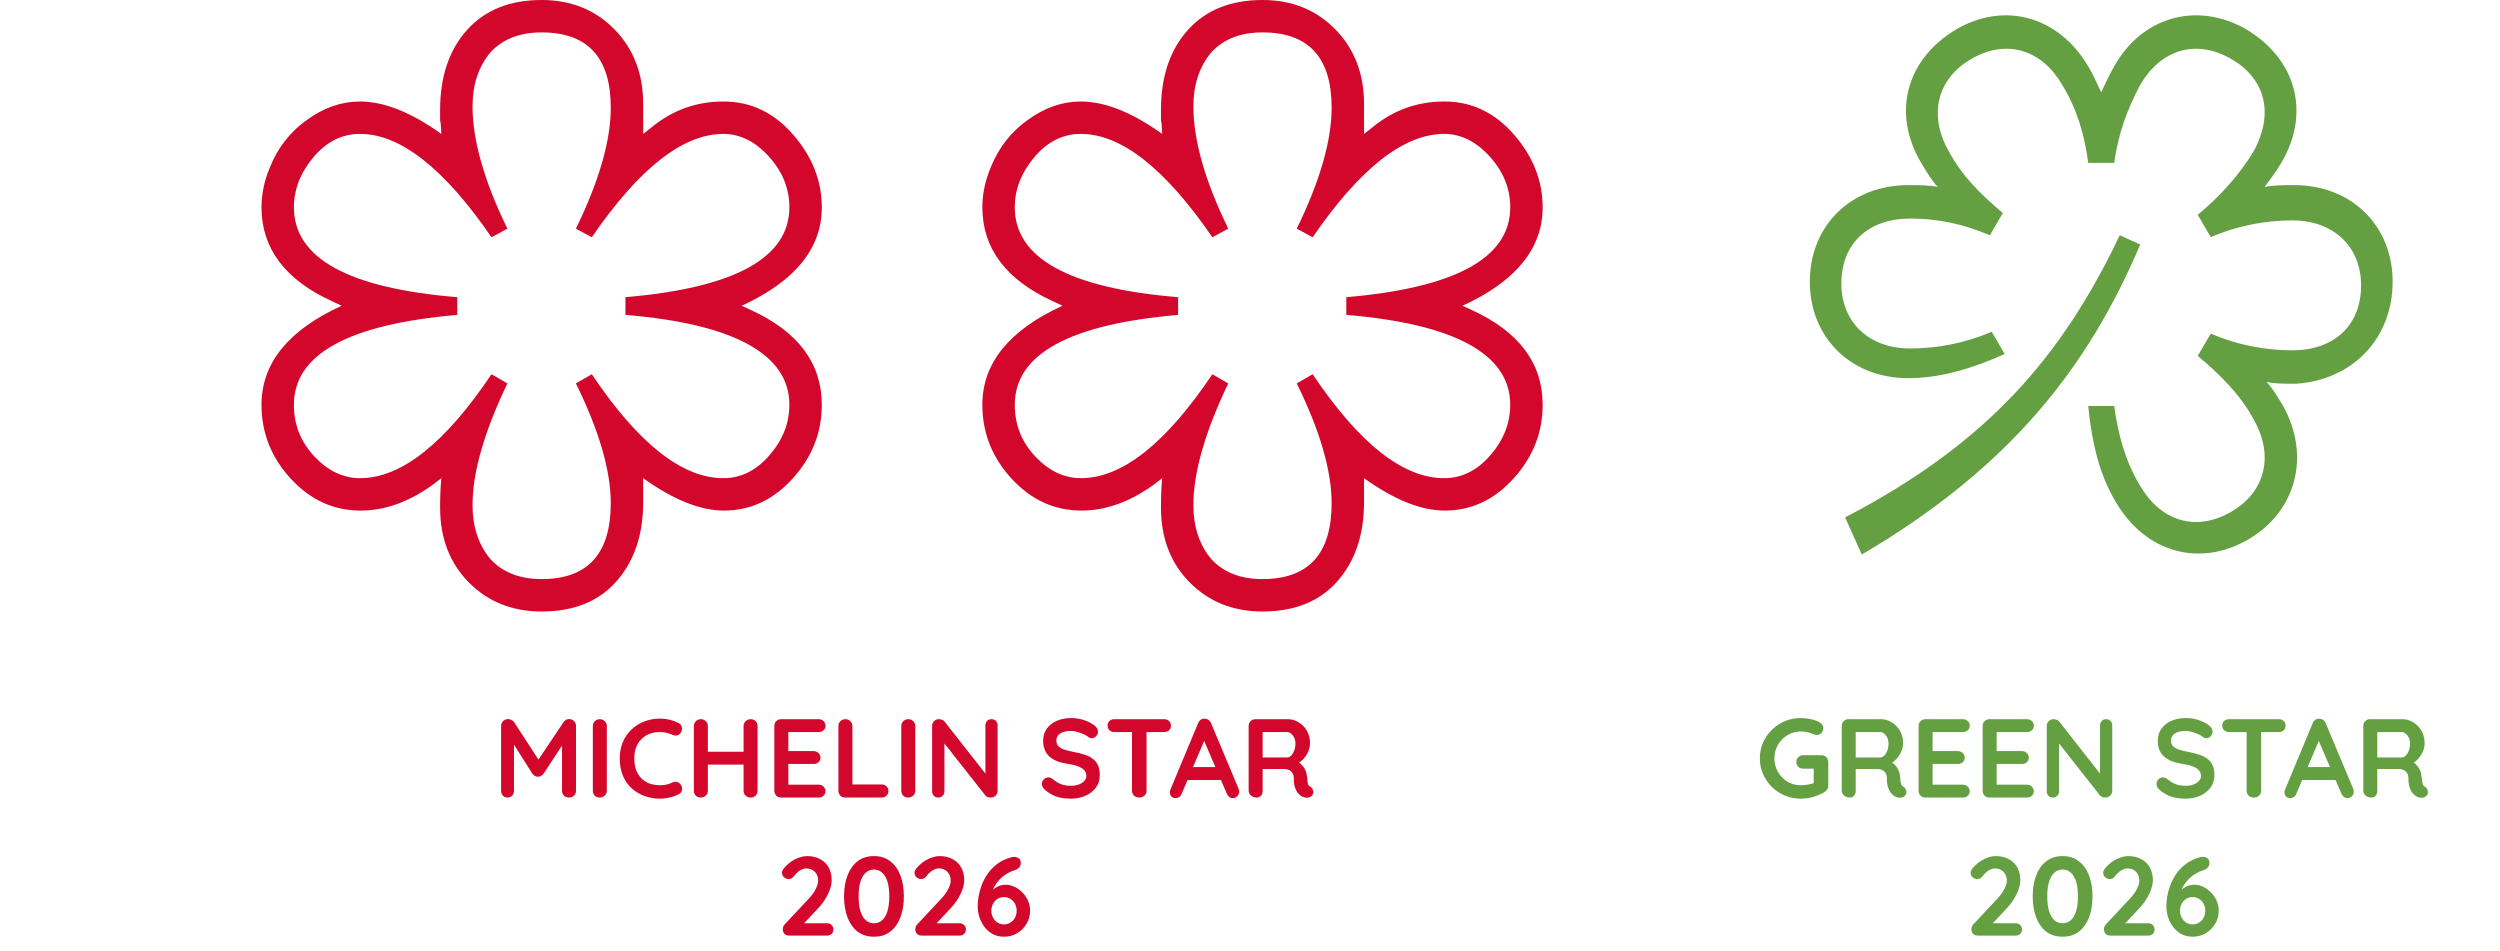 <svg width="163" height="62" viewBox="0 0 163 62" fill="none" xmlns="http://www.w3.org/2000/svg">
<path d="M41.935 8.731V6.778C41.935 4.811 41.31 3.189 40.061 1.914C38.811 0.638 37.229 0 35.315 0C33.241 0 31.619 0.651 30.45 1.954C29.28 3.256 28.695 4.997 28.695 7.176V7.774C28.695 7.881 28.708 7.974 28.735 8.053L28.775 8.731C26.807 7.323 25.039 6.618 23.471 6.618C22.247 6.618 21.078 7.03 19.961 7.854C18.898 8.625 18.113 9.635 17.608 10.884C17.236 11.761 17.05 12.638 17.05 13.515C17.05 16.2 18.592 18.247 21.676 19.655L22.274 19.934C18.791 21.529 17.05 23.682 17.05 26.393C17.05 28.227 17.688 29.835 18.964 31.217C20.24 32.599 21.756 33.29 23.51 33.29C25.106 33.29 26.688 32.719 28.256 31.576L28.775 31.177C28.721 31.709 28.695 32.347 28.695 33.091C28.695 35.084 29.32 36.712 30.569 37.975C31.819 39.237 33.401 39.869 35.315 39.869C37.416 39.869 39.044 39.211 40.2 37.895C41.357 36.579 41.935 34.858 41.935 32.732V31.177C43.903 32.586 45.657 33.29 47.2 33.29C48.928 33.29 50.423 32.593 51.686 31.197C52.949 29.802 53.581 28.2 53.581 26.393C53.581 23.682 52.038 21.622 48.954 20.213L48.356 19.934C51.839 18.34 53.581 16.2 53.581 13.515C53.581 11.788 52.956 10.206 51.706 8.771C50.456 7.336 48.948 6.618 47.18 6.618C45.412 6.618 43.85 7.176 42.494 8.293L41.935 8.731ZM38.585 15.469C41.669 10.977 44.528 8.731 47.16 8.731C48.25 8.731 49.24 9.223 50.131 10.206C51.022 11.19 51.467 12.293 51.467 13.515C51.467 16.811 47.904 18.765 40.779 19.376V20.532C44.315 20.825 46.98 21.463 48.775 22.446C50.569 23.429 51.467 24.745 51.467 26.393C51.467 27.589 51.035 28.686 50.171 29.682C49.307 30.679 48.303 31.177 47.16 31.177C44.474 31.177 41.616 28.918 38.585 24.4L37.548 24.998C39.064 28.081 39.822 30.686 39.822 32.812C39.822 36.108 38.319 37.756 35.315 37.756C33.879 37.756 32.763 37.317 31.965 36.44C31.194 35.51 30.809 34.34 30.809 32.931C30.809 30.805 31.566 28.16 33.082 24.998L32.045 24.4C29.014 28.918 26.156 31.177 23.471 31.177C22.381 31.177 21.39 30.706 20.499 29.762C19.609 28.818 19.163 27.695 19.163 26.393C19.163 23.097 22.713 21.144 29.812 20.532V19.376C22.713 18.791 19.163 16.838 19.163 13.515C19.163 12.346 19.589 11.256 20.44 10.246C21.29 9.236 22.301 8.731 23.471 8.731C26.103 8.731 28.961 10.977 32.045 15.469L33.082 14.911C31.566 11.801 30.809 9.143 30.809 6.937C30.809 5.528 31.194 4.359 31.965 3.429C32.763 2.552 33.879 2.113 35.315 2.113C38.319 2.113 39.822 3.748 39.822 7.017C39.822 9.17 39.064 11.801 37.548 14.911L38.585 15.469Z" fill="#D3072B"/>
<path d="M88.935 8.731V6.778C88.935 4.811 88.311 3.189 87.061 1.914C85.811 0.638 84.229 0 82.315 0C80.241 0 78.62 0.651 77.45 1.954C76.28 3.256 75.695 4.997 75.695 7.176V7.774C75.695 7.881 75.708 7.974 75.735 8.053L75.775 8.731C73.807 7.323 72.039 6.618 70.471 6.618C69.248 6.618 68.078 7.03 66.961 7.854C65.898 8.625 65.113 9.635 64.608 10.884C64.236 11.761 64.05 12.638 64.05 13.515C64.05 16.2 65.592 18.247 68.676 19.655L69.274 19.934C65.791 21.529 64.05 23.682 64.05 26.393C64.05 28.227 64.688 29.835 65.964 31.217C67.24 32.599 68.756 33.29 70.51 33.29C72.106 33.29 73.688 32.719 75.256 31.576L75.775 31.177C75.722 31.709 75.695 32.347 75.695 33.091C75.695 35.084 76.32 36.712 77.569 37.975C78.819 39.237 80.401 39.869 82.315 39.869C84.415 39.869 86.044 39.211 87.201 37.895C88.357 36.579 88.935 34.858 88.935 32.732V31.177C90.903 32.586 92.657 33.29 94.2 33.29C95.928 33.29 97.423 32.593 98.686 31.197C99.949 29.802 100.581 28.2 100.581 26.393C100.581 23.682 99.038 21.622 95.954 20.213L95.356 19.934C98.839 18.34 100.581 16.2 100.581 13.515C100.581 11.788 99.956 10.206 98.706 8.771C97.457 7.336 95.948 6.618 94.18 6.618C92.412 6.618 90.85 7.176 89.494 8.293L88.935 8.731ZM85.585 15.469C88.669 10.977 91.528 8.731 94.16 8.731C95.25 8.731 96.24 9.223 97.131 10.206C98.022 11.19 98.467 12.293 98.467 13.515C98.467 16.811 94.904 18.765 87.779 19.376V20.532C91.315 20.825 93.98 21.463 95.775 22.446C97.57 23.429 98.467 24.745 98.467 26.393C98.467 27.589 98.035 28.686 97.171 29.682C96.307 30.679 95.303 31.177 94.16 31.177C91.474 31.177 88.616 28.918 85.585 24.4L84.548 24.998C86.064 28.081 86.822 30.686 86.822 32.812C86.822 36.108 85.32 37.756 82.315 37.756C80.879 37.756 79.763 37.317 78.965 36.44C78.194 35.51 77.809 34.34 77.809 32.931C77.809 30.805 78.566 28.16 80.082 24.998L79.045 24.4C76.014 28.918 73.156 31.177 70.471 31.177C69.38 31.177 68.39 30.706 67.499 29.762C66.609 28.818 66.163 27.695 66.163 26.393C66.163 23.097 69.713 21.144 76.812 20.532V19.376C69.713 18.791 66.163 16.838 66.163 13.515C66.163 12.346 66.589 11.256 67.44 10.246C68.29 9.236 69.301 8.731 70.471 8.731C73.103 8.731 75.961 10.977 79.045 15.469L80.082 14.911C78.566 11.801 77.809 9.143 77.809 6.937C77.809 5.528 78.194 4.359 78.965 3.429C79.763 2.552 80.879 2.113 82.315 2.113C85.32 2.113 86.822 3.748 86.822 7.017C86.822 9.17 86.064 11.801 84.548 14.911L85.585 15.469Z" fill="#D3072B"/>
<path d="M33.131 46.883C33.2 46.883 33.27 46.902 33.343 46.941C33.421 46.975 33.479 47.021 33.518 47.08L35.292 49.81L34.927 49.795L36.745 47.08C36.837 46.948 36.957 46.883 37.103 46.883C37.219 46.883 37.324 46.924 37.416 47.007C37.509 47.09 37.555 47.197 37.555 47.328V51.555C37.555 51.681 37.514 51.788 37.431 51.876C37.348 51.959 37.239 52 37.103 52C36.966 52 36.854 51.959 36.767 51.876C36.684 51.788 36.643 51.681 36.643 51.555V48.116L36.927 48.182L35.438 50.452C35.394 50.506 35.339 50.552 35.27 50.591C35.207 50.63 35.141 50.647 35.073 50.642C35.01 50.647 34.944 50.63 34.876 50.591C34.813 50.552 34.759 50.506 34.715 50.452L33.321 48.248L33.511 47.861V51.555C33.511 51.681 33.472 51.788 33.394 51.876C33.316 51.959 33.214 52 33.088 52C32.966 52 32.866 51.959 32.788 51.876C32.711 51.788 32.672 51.681 32.672 51.555V47.328C32.672 47.206 32.715 47.102 32.803 47.014C32.895 46.926 33.005 46.883 33.131 46.883ZM39.565 51.555C39.565 51.681 39.519 51.788 39.426 51.876C39.334 51.959 39.227 52 39.105 52C38.969 52 38.859 51.959 38.777 51.876C38.694 51.788 38.653 51.681 38.653 51.555V47.335C38.653 47.209 38.697 47.104 38.784 47.021C38.872 46.934 38.984 46.89 39.12 46.89C39.237 46.89 39.339 46.934 39.426 47.021C39.519 47.104 39.565 47.209 39.565 47.335V51.555ZM44.24 47.138C44.367 47.202 44.44 47.301 44.459 47.438C44.483 47.574 44.449 47.698 44.357 47.81C44.294 47.897 44.211 47.946 44.109 47.956C44.011 47.965 43.911 47.946 43.809 47.897C43.693 47.844 43.568 47.803 43.437 47.773C43.31 47.744 43.177 47.73 43.035 47.73C42.773 47.73 42.537 47.771 42.327 47.854C42.123 47.936 41.948 48.056 41.802 48.211C41.656 48.362 41.544 48.542 41.466 48.752C41.393 48.961 41.356 49.192 41.356 49.445C41.356 49.742 41.398 50 41.481 50.219C41.568 50.438 41.688 50.62 41.838 50.766C41.989 50.912 42.167 51.022 42.371 51.095C42.576 51.163 42.797 51.197 43.035 51.197C43.167 51.197 43.298 51.185 43.43 51.16C43.561 51.136 43.688 51.092 43.809 51.029C43.911 50.98 44.011 50.963 44.109 50.978C44.211 50.993 44.296 51.044 44.364 51.131C44.462 51.253 44.495 51.38 44.466 51.511C44.442 51.637 44.369 51.73 44.247 51.788C44.121 51.852 43.989 51.905 43.853 51.949C43.722 51.988 43.588 52.017 43.452 52.036C43.315 52.061 43.177 52.073 43.035 52.073C42.685 52.073 42.352 52.017 42.035 51.905C41.724 51.793 41.444 51.628 41.196 51.409C40.953 51.19 40.76 50.917 40.619 50.591C40.478 50.26 40.407 49.878 40.407 49.445C40.407 49.07 40.471 48.725 40.597 48.408C40.729 48.092 40.911 47.819 41.145 47.591C41.383 47.357 41.663 47.177 41.984 47.051C42.306 46.919 42.656 46.853 43.035 46.853C43.25 46.853 43.459 46.878 43.663 46.926C43.868 46.975 44.06 47.046 44.24 47.138ZM45.707 46.89C45.824 46.89 45.926 46.934 46.014 47.021C46.106 47.104 46.152 47.209 46.152 47.335V51.555C46.152 51.681 46.106 51.788 46.014 51.876C45.921 51.959 45.814 52 45.692 52C45.556 52 45.447 51.959 45.364 51.876C45.281 51.788 45.24 51.681 45.24 51.555V47.335C45.24 47.209 45.284 47.104 45.371 47.021C45.459 46.934 45.571 46.89 45.707 46.89ZM48.941 46.89C49.077 46.89 49.187 46.934 49.269 47.021C49.352 47.104 49.394 47.209 49.394 47.335V51.555C49.394 51.681 49.35 51.788 49.262 51.876C49.179 51.959 49.067 52 48.926 52C48.809 52 48.705 51.959 48.612 51.876C48.525 51.788 48.481 51.681 48.481 51.555V47.335C48.481 47.209 48.527 47.104 48.62 47.021C48.712 46.934 48.819 46.89 48.941 46.89ZM45.685 49.014H48.941V49.854H45.685V49.014ZM50.932 46.89H53.377C53.504 46.89 53.609 46.931 53.691 47.014C53.779 47.092 53.823 47.194 53.823 47.321C53.823 47.442 53.779 47.542 53.691 47.62C53.609 47.693 53.504 47.73 53.377 47.73H51.334L51.399 47.605V49.029L51.341 48.971H53.049C53.175 48.971 53.28 49.012 53.363 49.095C53.45 49.172 53.494 49.275 53.494 49.401C53.494 49.523 53.45 49.623 53.363 49.7C53.28 49.773 53.175 49.81 53.049 49.81H51.363L51.399 49.752V51.226L51.341 51.16H53.377C53.504 51.16 53.609 51.204 53.691 51.292C53.779 51.375 53.823 51.472 53.823 51.584C53.823 51.706 53.779 51.805 53.691 51.883C53.609 51.961 53.504 52 53.377 52H50.932C50.805 52 50.698 51.959 50.611 51.876C50.528 51.788 50.487 51.681 50.487 51.555V47.335C50.487 47.209 50.528 47.104 50.611 47.021C50.698 46.934 50.805 46.89 50.932 46.89ZM57.482 51.146C57.608 51.146 57.713 51.187 57.796 51.27C57.883 51.348 57.927 51.45 57.927 51.577C57.927 51.698 57.883 51.8 57.796 51.883C57.713 51.961 57.608 52 57.482 52H55.109C54.983 52 54.876 51.959 54.788 51.876C54.706 51.788 54.664 51.681 54.664 51.555V47.335C54.664 47.209 54.708 47.104 54.796 47.021C54.883 46.934 54.995 46.89 55.131 46.89C55.248 46.89 55.35 46.934 55.438 47.021C55.531 47.104 55.577 47.209 55.577 47.335V51.27L55.416 51.146H57.482ZM59.676 51.555C59.676 51.681 59.63 51.788 59.537 51.876C59.445 51.959 59.338 52 59.216 52C59.08 52 58.97 51.959 58.887 51.876C58.805 51.788 58.763 51.681 58.763 51.555V47.335C58.763 47.209 58.807 47.104 58.895 47.021C58.982 46.934 59.094 46.89 59.23 46.89C59.347 46.89 59.45 46.934 59.537 47.021C59.63 47.104 59.676 47.209 59.676 47.335V51.555ZM64.65 46.89C64.767 46.89 64.862 46.929 64.935 47.007C65.008 47.085 65.044 47.182 65.044 47.299V51.555C65.044 51.681 65 51.788 64.913 51.876C64.83 51.959 64.725 52 64.599 52C64.536 52 64.47 51.99 64.402 51.971C64.338 51.947 64.29 51.915 64.256 51.876L61.387 48.233L61.577 48.116V51.591C61.577 51.708 61.538 51.805 61.46 51.883C61.387 51.961 61.289 52 61.168 52C61.051 52 60.956 51.961 60.883 51.883C60.81 51.805 60.774 51.708 60.774 51.591V47.335C60.774 47.209 60.815 47.104 60.898 47.021C60.985 46.934 61.092 46.89 61.219 46.89C61.287 46.89 61.358 46.905 61.431 46.934C61.504 46.958 61.557 46.997 61.591 47.051L64.373 50.598L64.249 50.686V47.299C64.249 47.182 64.285 47.085 64.358 47.007C64.431 46.929 64.528 46.89 64.65 46.89ZM69.83 52.073C69.49 52.073 69.183 52.032 68.91 51.949C68.638 51.861 68.377 51.71 68.129 51.496C68.066 51.443 68.017 51.382 67.983 51.314C67.949 51.246 67.932 51.178 67.932 51.109C67.932 50.998 67.971 50.9 68.049 50.817C68.132 50.73 68.234 50.686 68.356 50.686C68.448 50.686 68.531 50.715 68.604 50.774C68.789 50.925 68.971 51.039 69.151 51.117C69.336 51.195 69.563 51.233 69.83 51.233C70.01 51.233 70.176 51.207 70.327 51.153C70.478 51.095 70.599 51.019 70.692 50.927C70.784 50.83 70.83 50.72 70.83 50.598C70.83 50.452 70.787 50.328 70.699 50.226C70.611 50.124 70.478 50.039 70.297 49.971C70.117 49.898 69.889 49.842 69.611 49.803C69.348 49.764 69.117 49.705 68.918 49.627C68.718 49.545 68.55 49.443 68.414 49.321C68.283 49.194 68.183 49.048 68.115 48.883C68.047 48.713 68.013 48.523 68.013 48.313C68.013 47.997 68.093 47.727 68.253 47.503C68.419 47.279 68.64 47.109 68.918 46.992C69.195 46.875 69.502 46.817 69.838 46.817C70.154 46.817 70.446 46.866 70.713 46.963C70.986 47.056 71.207 47.175 71.378 47.321C71.519 47.433 71.59 47.562 71.59 47.708C71.59 47.815 71.548 47.912 71.465 48C71.383 48.087 71.285 48.131 71.173 48.131C71.1 48.131 71.035 48.109 70.976 48.065C70.898 47.997 70.794 47.934 70.662 47.876C70.531 47.812 70.392 47.761 70.246 47.722C70.1 47.678 69.964 47.657 69.838 47.657C69.628 47.657 69.451 47.683 69.305 47.737C69.163 47.79 69.056 47.863 68.983 47.956C68.91 48.048 68.874 48.155 68.874 48.277C68.874 48.423 68.915 48.545 68.998 48.642C69.086 48.734 69.21 48.81 69.37 48.868C69.531 48.922 69.723 48.971 69.947 49.014C70.239 49.068 70.495 49.131 70.713 49.204C70.937 49.277 71.122 49.372 71.268 49.489C71.414 49.601 71.524 49.744 71.597 49.919C71.67 50.09 71.706 50.299 71.706 50.547C71.706 50.864 71.619 51.136 71.444 51.365C71.268 51.594 71.037 51.769 70.75 51.891C70.468 52.012 70.161 52.073 69.83 52.073ZM74.274 52C74.137 52 74.025 51.959 73.938 51.876C73.85 51.788 73.806 51.681 73.806 51.555V47.321H74.755V51.555C74.755 51.681 74.709 51.788 74.617 51.876C74.529 51.959 74.415 52 74.274 52ZM72.66 47.73C72.534 47.73 72.427 47.691 72.339 47.613C72.256 47.535 72.215 47.433 72.215 47.306C72.215 47.18 72.256 47.08 72.339 47.007C72.427 46.929 72.534 46.89 72.66 46.89H75.901C76.028 46.89 76.133 46.929 76.215 47.007C76.303 47.085 76.347 47.187 76.347 47.313C76.347 47.44 76.303 47.542 76.215 47.62C76.133 47.693 76.028 47.73 75.901 47.73H72.66ZM78.626 48.036L77.049 51.745C77.015 51.837 76.961 51.91 76.888 51.964C76.82 52.012 76.745 52.036 76.662 52.036C76.531 52.036 76.433 52 76.37 51.927C76.307 51.854 76.275 51.764 76.275 51.657C76.275 51.613 76.282 51.567 76.297 51.518L78.115 47.153C78.154 47.056 78.212 46.98 78.29 46.926C78.373 46.873 78.46 46.851 78.553 46.861C78.64 46.861 78.721 46.888 78.794 46.941C78.871 46.99 78.927 47.06 78.962 47.153L80.757 51.431C80.782 51.494 80.794 51.552 80.794 51.606C80.794 51.737 80.75 51.842 80.662 51.92C80.58 51.998 80.487 52.036 80.385 52.036C80.297 52.036 80.217 52.01 80.144 51.956C80.076 51.903 80.022 51.83 79.984 51.737L78.414 48.08L78.626 48.036ZM77.275 50.854L77.677 50.014H79.648L79.786 50.854H77.275ZM81.938 52C81.801 52 81.68 51.959 81.573 51.876C81.465 51.788 81.412 51.681 81.412 51.555V47.335C81.412 47.209 81.453 47.104 81.536 47.021C81.624 46.934 81.731 46.89 81.857 46.89H83.96C84.213 46.89 84.449 46.958 84.668 47.094C84.891 47.226 85.072 47.411 85.208 47.649C85.344 47.883 85.412 48.153 85.412 48.459C85.412 48.644 85.373 48.825 85.296 49C85.222 49.175 85.12 49.333 84.989 49.474C84.862 49.615 84.719 49.725 84.558 49.803L84.566 49.635C84.702 49.708 84.814 49.795 84.901 49.898C84.994 49.995 85.064 50.102 85.113 50.219C85.166 50.331 85.198 50.452 85.208 50.584C85.227 50.706 85.24 50.812 85.244 50.905C85.254 50.998 85.269 51.075 85.288 51.139C85.312 51.202 85.356 51.251 85.42 51.285C85.527 51.348 85.592 51.44 85.617 51.562C85.646 51.679 85.619 51.783 85.536 51.876C85.483 51.939 85.415 51.98 85.332 52C85.249 52.015 85.166 52.015 85.084 52C85.001 51.98 84.933 51.956 84.879 51.927C84.797 51.878 84.714 51.808 84.631 51.715C84.548 51.618 84.48 51.489 84.427 51.328C84.378 51.168 84.354 50.961 84.354 50.708C84.354 50.625 84.339 50.55 84.31 50.482C84.281 50.409 84.239 50.348 84.186 50.299C84.132 50.246 84.064 50.207 83.981 50.182C83.899 50.153 83.801 50.139 83.689 50.139H82.215L82.324 49.971V51.555C82.324 51.681 82.29 51.788 82.222 51.876C82.154 51.959 82.059 52 81.938 52ZM82.222 49.387H83.923C84.011 49.387 84.096 49.348 84.179 49.27C84.261 49.187 84.329 49.078 84.383 48.941C84.436 48.8 84.463 48.647 84.463 48.481C84.463 48.267 84.405 48.09 84.288 47.949C84.176 47.803 84.055 47.73 83.923 47.73H82.237L82.324 47.496V49.562L82.222 49.387ZM53.928 60.197C54.044 60.197 54.142 60.236 54.22 60.314C54.298 60.392 54.337 60.489 54.337 60.606C54.337 60.718 54.298 60.813 54.22 60.891C54.142 60.964 54.044 61 53.928 61H51.446C51.319 61 51.219 60.961 51.146 60.883C51.073 60.805 51.037 60.706 51.037 60.584C51.037 60.462 51.081 60.355 51.168 60.263L52.76 58.562C52.94 58.367 53.081 58.168 53.183 57.963C53.29 57.759 53.344 57.581 53.344 57.43C53.344 57.187 53.273 56.992 53.132 56.846C52.991 56.695 52.803 56.62 52.57 56.62C52.477 56.62 52.383 56.642 52.285 56.686C52.188 56.73 52.093 56.79 52.001 56.868C51.913 56.946 51.83 57.036 51.752 57.138C51.694 57.216 51.636 57.265 51.577 57.284C51.519 57.304 51.465 57.313 51.416 57.313C51.309 57.313 51.21 57.275 51.117 57.197C51.03 57.114 50.986 57.019 50.986 56.912C50.986 56.829 51.013 56.749 51.066 56.671C51.124 56.593 51.195 56.513 51.278 56.43C51.4 56.309 51.536 56.202 51.687 56.109C51.837 56.017 51.993 55.946 52.154 55.897C52.314 55.844 52.47 55.817 52.621 55.817C52.947 55.817 53.229 55.883 53.468 56.014C53.711 56.141 53.898 56.323 54.03 56.562C54.161 56.795 54.227 57.073 54.227 57.394C54.227 57.661 54.147 57.961 53.986 58.292C53.83 58.618 53.619 58.924 53.351 59.212L52.365 60.263L52.285 60.197H53.928ZM56.982 61.073C56.563 61.073 56.208 60.964 55.916 60.745C55.629 60.521 55.41 60.212 55.259 59.817C55.108 59.418 55.032 58.961 55.032 58.445C55.032 57.924 55.108 57.467 55.259 57.073C55.41 56.678 55.629 56.372 55.916 56.153C56.208 55.929 56.563 55.817 56.982 55.817C57.4 55.817 57.753 55.929 58.04 56.153C58.332 56.372 58.553 56.678 58.704 57.073C58.855 57.467 58.931 57.924 58.931 58.445C58.931 58.961 58.855 59.418 58.704 59.817C58.553 60.212 58.332 60.521 58.04 60.745C57.753 60.964 57.4 61.073 56.982 61.073ZM56.982 60.197C57.186 60.197 57.361 60.134 57.507 60.007C57.658 59.876 57.775 59.681 57.858 59.423C57.94 59.16 57.982 58.834 57.982 58.445C57.982 58.051 57.94 57.725 57.858 57.467C57.775 57.209 57.658 57.017 57.507 56.89C57.361 56.759 57.186 56.693 56.982 56.693C56.782 56.693 56.607 56.759 56.456 56.89C56.305 57.017 56.188 57.209 56.106 57.467C56.023 57.725 55.981 58.051 55.981 58.445C55.981 58.834 56.023 59.16 56.106 59.423C56.188 59.681 56.305 59.876 56.456 60.007C56.607 60.134 56.782 60.197 56.982 60.197ZM62.568 60.197C62.685 60.197 62.782 60.236 62.86 60.314C62.938 60.392 62.977 60.489 62.977 60.606C62.977 60.718 62.938 60.813 62.86 60.891C62.782 60.964 62.685 61 62.568 61H60.086C59.959 61 59.86 60.961 59.787 60.883C59.714 60.805 59.677 60.706 59.677 60.584C59.677 60.462 59.721 60.355 59.809 60.263L61.4 58.562C61.58 58.367 61.721 58.168 61.823 57.963C61.93 57.759 61.984 57.581 61.984 57.43C61.984 57.187 61.913 56.992 61.772 56.846C61.631 56.695 61.444 56.62 61.21 56.62C61.118 56.62 61.023 56.642 60.925 56.686C60.828 56.73 60.733 56.79 60.641 56.868C60.553 56.946 60.47 57.036 60.393 57.138C60.334 57.216 60.276 57.265 60.217 57.284C60.159 57.304 60.105 57.313 60.057 57.313C59.95 57.313 59.85 57.275 59.758 57.197C59.67 57.114 59.626 57.019 59.626 56.912C59.626 56.829 59.653 56.749 59.706 56.671C59.765 56.593 59.835 56.513 59.918 56.43C60.04 56.309 60.176 56.202 60.327 56.109C60.478 56.017 60.633 55.946 60.794 55.897C60.955 55.844 61.11 55.817 61.261 55.817C61.587 55.817 61.87 55.883 62.108 56.014C62.351 56.141 62.539 56.323 62.67 56.562C62.802 56.795 62.867 57.073 62.867 57.394C62.867 57.661 62.787 57.961 62.626 58.292C62.471 58.618 62.259 58.924 61.991 59.212L61.006 60.263L60.925 60.197H62.568ZM65.461 61.073C65.198 61.073 64.96 61.02 64.746 60.912C64.537 60.8 64.356 60.65 64.206 60.46C64.06 60.27 63.945 60.056 63.862 59.817C63.785 59.579 63.746 59.333 63.746 59.08C63.746 58.915 63.763 58.715 63.797 58.481C63.836 58.248 63.901 58.002 63.994 57.744C64.086 57.486 64.215 57.236 64.381 56.992C64.546 56.749 64.755 56.53 65.009 56.335C65.266 56.141 65.58 55.992 65.95 55.89C66.009 55.875 66.065 55.868 66.118 55.868C66.23 55.868 66.33 55.897 66.418 55.956C66.51 56.014 66.556 56.121 66.556 56.277C66.556 56.384 66.52 56.479 66.447 56.562C66.379 56.639 66.286 56.695 66.169 56.73C66.004 56.778 65.838 56.851 65.673 56.949C65.512 57.041 65.361 57.155 65.22 57.292C65.084 57.428 64.965 57.584 64.863 57.759C64.765 57.929 64.695 58.114 64.651 58.314L64.454 58.306C64.522 58.224 64.605 58.136 64.702 58.044C64.804 57.946 64.926 57.863 65.067 57.795C65.213 57.722 65.383 57.686 65.578 57.686C65.768 57.686 65.955 57.73 66.14 57.817C66.33 57.905 66.5 58.026 66.651 58.182C66.807 58.333 66.931 58.513 67.023 58.722C67.116 58.927 67.162 59.146 67.162 59.379C67.162 59.691 67.084 59.976 66.928 60.233C66.778 60.491 66.573 60.696 66.315 60.847C66.062 60.998 65.778 61.073 65.461 61.073ZM65.461 60.27C65.617 60.27 65.756 60.231 65.877 60.153C66.004 60.075 66.104 59.968 66.177 59.832C66.25 59.696 66.286 59.545 66.286 59.379C66.286 59.209 66.25 59.058 66.177 58.927C66.104 58.791 66.004 58.684 65.877 58.606C65.756 58.528 65.617 58.489 65.461 58.489C65.305 58.489 65.164 58.528 65.038 58.606C64.916 58.684 64.819 58.791 64.746 58.927C64.673 59.058 64.636 59.209 64.636 59.379C64.636 59.545 64.673 59.696 64.746 59.832C64.819 59.968 64.916 60.075 65.038 60.153C65.164 60.231 65.305 60.27 65.461 60.27Z" fill="#D3072B"/>
<path d="M117.407 52.073C117.037 52.073 116.691 52.005 116.37 51.869C116.049 51.732 115.767 51.545 115.523 51.306C115.28 51.063 115.088 50.783 114.947 50.467C114.81 50.151 114.742 49.81 114.742 49.445C114.742 49.08 114.81 48.739 114.947 48.423C115.088 48.107 115.28 47.829 115.523 47.591C115.767 47.347 116.049 47.158 116.37 47.021C116.691 46.885 117.037 46.817 117.407 46.817C117.636 46.817 117.857 46.841 118.071 46.89C118.285 46.939 118.482 47.012 118.662 47.109C118.735 47.148 118.789 47.202 118.823 47.27C118.862 47.333 118.881 47.399 118.881 47.467C118.881 47.584 118.842 47.688 118.765 47.781C118.687 47.873 118.587 47.919 118.465 47.919C118.426 47.919 118.385 47.914 118.341 47.905C118.302 47.895 118.263 47.88 118.224 47.861C118.103 47.807 117.974 47.766 117.837 47.737C117.701 47.708 117.558 47.693 117.407 47.693C117.09 47.693 116.801 47.773 116.538 47.934C116.28 48.09 116.073 48.301 115.918 48.569C115.767 48.832 115.691 49.124 115.691 49.445C115.691 49.761 115.767 50.053 115.918 50.321C116.073 50.589 116.28 50.803 116.538 50.963C116.801 51.119 117.09 51.197 117.407 51.197C117.553 51.197 117.713 51.182 117.889 51.153C118.064 51.124 118.207 51.085 118.319 51.036L118.254 51.255V50.007L118.378 50.117H117.567C117.441 50.117 117.334 50.075 117.246 49.992C117.163 49.91 117.122 49.805 117.122 49.679C117.122 49.552 117.163 49.447 117.246 49.365C117.334 49.282 117.441 49.241 117.567 49.241H118.765C118.891 49.241 118.996 49.284 119.078 49.372C119.161 49.455 119.203 49.559 119.203 49.686V51.233C119.203 51.331 119.178 51.411 119.13 51.474C119.086 51.538 119.035 51.589 118.976 51.628C118.752 51.764 118.507 51.873 118.239 51.956C117.976 52.034 117.699 52.073 117.407 52.073ZM120.606 52C120.47 52 120.348 51.959 120.241 51.876C120.134 51.788 120.081 51.681 120.081 51.555V47.335C120.081 47.209 120.122 47.104 120.205 47.021C120.292 46.934 120.399 46.89 120.526 46.89H122.628C122.881 46.89 123.118 46.958 123.337 47.094C123.56 47.226 123.74 47.411 123.877 47.649C124.013 47.883 124.081 48.153 124.081 48.459C124.081 48.644 124.042 48.825 123.964 49C123.891 49.175 123.789 49.333 123.658 49.474C123.531 49.615 123.388 49.725 123.227 49.803L123.234 49.635C123.371 49.708 123.483 49.795 123.57 49.898C123.663 49.995 123.733 50.102 123.782 50.219C123.835 50.331 123.867 50.452 123.877 50.584C123.896 50.706 123.908 50.812 123.913 50.905C123.923 50.998 123.938 51.075 123.957 51.139C123.981 51.202 124.025 51.251 124.088 51.285C124.195 51.348 124.261 51.44 124.286 51.562C124.315 51.679 124.288 51.783 124.205 51.876C124.152 51.939 124.084 51.98 124.001 52C123.918 52.015 123.835 52.015 123.753 52C123.67 51.98 123.602 51.956 123.548 51.927C123.465 51.878 123.383 51.808 123.3 51.715C123.217 51.618 123.149 51.489 123.096 51.328C123.047 51.168 123.023 50.961 123.023 50.708C123.023 50.625 123.008 50.55 122.979 50.482C122.95 50.409 122.908 50.348 122.855 50.299C122.801 50.246 122.733 50.207 122.65 50.182C122.568 50.153 122.47 50.139 122.358 50.139H120.884L120.993 49.971V51.555C120.993 51.681 120.959 51.788 120.891 51.876C120.823 51.959 120.728 52 120.606 52ZM120.891 49.387H122.592C122.68 49.387 122.765 49.348 122.847 49.27C122.93 49.187 122.998 49.078 123.052 48.941C123.105 48.8 123.132 48.647 123.132 48.481C123.132 48.267 123.074 48.09 122.957 47.949C122.845 47.803 122.723 47.73 122.592 47.73H120.906L120.993 47.496V49.562L120.891 49.387ZM125.538 46.89H127.983C128.11 46.89 128.214 46.931 128.297 47.014C128.385 47.092 128.428 47.194 128.428 47.321C128.428 47.442 128.385 47.542 128.297 47.62C128.214 47.693 128.11 47.73 127.983 47.73H125.939L126.005 47.605V49.029L125.946 48.971H127.655C127.781 48.971 127.886 49.012 127.969 49.095C128.056 49.172 128.1 49.275 128.1 49.401C128.1 49.523 128.056 49.623 127.969 49.7C127.886 49.773 127.781 49.81 127.655 49.81H125.968L126.005 49.752V51.226L125.946 51.16H127.983C128.11 51.16 128.214 51.204 128.297 51.292C128.385 51.375 128.428 51.472 128.428 51.584C128.428 51.706 128.385 51.805 128.297 51.883C128.214 51.961 128.11 52 127.983 52H125.538C125.411 52 125.304 51.959 125.216 51.876C125.134 51.788 125.092 51.681 125.092 51.555V47.335C125.092 47.209 125.134 47.104 125.216 47.021C125.304 46.934 125.411 46.89 125.538 46.89ZM129.715 46.89H132.161C132.287 46.89 132.392 46.931 132.475 47.014C132.562 47.092 132.606 47.194 132.606 47.321C132.606 47.442 132.562 47.542 132.475 47.62C132.392 47.693 132.287 47.73 132.161 47.73H130.117L130.182 47.605V49.029L130.124 48.971H131.832C131.959 48.971 132.063 49.012 132.146 49.095C132.234 49.172 132.277 49.275 132.277 49.401C132.277 49.523 132.234 49.623 132.146 49.7C132.063 49.773 131.959 49.81 131.832 49.81H130.146L130.182 49.752V51.226L130.124 51.16H132.161C132.287 51.16 132.392 51.204 132.475 51.292C132.562 51.375 132.606 51.472 132.606 51.584C132.606 51.706 132.562 51.805 132.475 51.883C132.392 51.961 132.287 52 132.161 52H129.715C129.589 52 129.482 51.959 129.394 51.876C129.311 51.788 129.27 51.681 129.27 51.555V47.335C129.27 47.209 129.311 47.104 129.394 47.021C129.482 46.934 129.589 46.89 129.715 46.89ZM137.324 46.89C137.441 46.89 137.535 46.929 137.608 47.007C137.681 47.085 137.718 47.182 137.718 47.299V51.555C137.718 51.681 137.674 51.788 137.587 51.876C137.504 51.959 137.399 52 137.273 52C137.209 52 137.144 51.99 137.076 51.971C137.012 51.947 136.964 51.915 136.93 51.876L134.061 48.233L134.25 48.116V51.591C134.25 51.708 134.211 51.805 134.134 51.883C134.061 51.961 133.963 52 133.842 52C133.725 52 133.63 51.961 133.557 51.883C133.484 51.805 133.447 51.708 133.447 51.591V47.335C133.447 47.209 133.489 47.104 133.572 47.021C133.659 46.934 133.766 46.89 133.893 46.89C133.961 46.89 134.031 46.905 134.104 46.934C134.177 46.958 134.231 46.997 134.265 47.051L137.046 50.598L136.922 50.686V47.299C136.922 47.182 136.959 47.085 137.032 47.007C137.105 46.929 137.202 46.89 137.324 46.89ZM142.504 52.073C142.163 52.073 141.857 52.032 141.584 51.949C141.312 51.861 141.051 51.71 140.803 51.496C140.74 51.443 140.691 51.382 140.657 51.314C140.623 51.246 140.606 51.178 140.606 51.109C140.606 50.998 140.645 50.9 140.723 50.817C140.805 50.73 140.908 50.686 141.029 50.686C141.122 50.686 141.205 50.715 141.278 50.774C141.462 50.925 141.645 51.039 141.825 51.117C142.01 51.195 142.236 51.233 142.504 51.233C142.684 51.233 142.849 51.207 143 51.153C143.151 51.095 143.273 51.019 143.365 50.927C143.458 50.83 143.504 50.72 143.504 50.598C143.504 50.452 143.46 50.328 143.373 50.226C143.285 50.124 143.151 50.039 142.971 49.971C142.791 49.898 142.562 49.842 142.285 49.803C142.022 49.764 141.791 49.705 141.591 49.627C141.392 49.545 141.224 49.443 141.088 49.321C140.956 49.194 140.857 49.048 140.788 48.883C140.72 48.713 140.686 48.523 140.686 48.313C140.686 47.997 140.767 47.727 140.927 47.503C141.093 47.279 141.314 47.109 141.591 46.992C141.869 46.875 142.175 46.817 142.511 46.817C142.828 46.817 143.12 46.866 143.387 46.963C143.66 47.056 143.881 47.175 144.052 47.321C144.193 47.433 144.263 47.562 144.263 47.708C144.263 47.815 144.222 47.912 144.139 48C144.056 48.087 143.959 48.131 143.847 48.131C143.774 48.131 143.708 48.109 143.65 48.065C143.572 47.997 143.468 47.934 143.336 47.876C143.205 47.812 143.066 47.761 142.92 47.722C142.774 47.678 142.638 47.657 142.511 47.657C142.302 47.657 142.124 47.683 141.978 47.737C141.837 47.79 141.73 47.863 141.657 47.956C141.584 48.048 141.548 48.155 141.548 48.277C141.548 48.423 141.589 48.545 141.672 48.642C141.759 48.734 141.883 48.81 142.044 48.868C142.205 48.922 142.397 48.971 142.621 49.014C142.913 49.068 143.168 49.131 143.387 49.204C143.611 49.277 143.796 49.372 143.942 49.489C144.088 49.601 144.198 49.744 144.271 49.919C144.344 50.09 144.38 50.299 144.38 50.547C144.38 50.864 144.292 51.136 144.117 51.365C143.942 51.594 143.711 51.769 143.424 51.891C143.141 52.012 142.835 52.073 142.504 52.073ZM146.947 52C146.811 52 146.699 51.959 146.612 51.876C146.524 51.788 146.48 51.681 146.48 51.555V47.321H147.429V51.555C147.429 51.681 147.383 51.788 147.29 51.876C147.203 51.959 147.088 52 146.947 52ZM145.334 47.73C145.207 47.73 145.1 47.691 145.013 47.613C144.93 47.535 144.889 47.433 144.889 47.306C144.889 47.18 144.93 47.08 145.013 47.007C145.1 46.929 145.207 46.89 145.334 46.89H148.575C148.702 46.89 148.806 46.929 148.889 47.007C148.977 47.085 149.021 47.187 149.021 47.313C149.021 47.44 148.977 47.542 148.889 47.62C148.806 47.693 148.702 47.73 148.575 47.73H145.334ZM151.299 48.036L149.723 51.745C149.689 51.837 149.635 51.91 149.562 51.964C149.494 52.012 149.418 52.036 149.336 52.036C149.204 52.036 149.107 52 149.044 51.927C148.98 51.854 148.949 51.764 148.949 51.657C148.949 51.613 148.956 51.567 148.971 51.518L150.788 47.153C150.827 47.056 150.886 46.98 150.964 46.926C151.046 46.873 151.134 46.851 151.226 46.861C151.314 46.861 151.394 46.888 151.467 46.941C151.545 46.99 151.601 47.06 151.635 47.153L153.431 51.431C153.455 51.494 153.467 51.552 153.467 51.606C153.467 51.737 153.424 51.842 153.336 51.92C153.253 51.998 153.161 52.036 153.059 52.036C152.971 52.036 152.891 52.01 152.818 51.956C152.75 51.903 152.696 51.83 152.657 51.737L151.088 48.08L151.299 48.036ZM149.949 50.854L150.35 50.014H152.321L152.46 50.854H149.949ZM154.611 52C154.475 52 154.353 51.959 154.246 51.876C154.139 51.788 154.086 51.681 154.086 51.555V47.335C154.086 47.209 154.127 47.104 154.21 47.021C154.297 46.934 154.404 46.89 154.531 46.89H156.633C156.886 46.89 157.122 46.958 157.341 47.094C157.565 47.226 157.745 47.411 157.882 47.649C158.018 47.883 158.086 48.153 158.086 48.459C158.086 48.644 158.047 48.825 157.969 49C157.896 49.175 157.794 49.333 157.663 49.474C157.536 49.615 157.392 49.725 157.232 49.803L157.239 49.635C157.375 49.708 157.487 49.795 157.575 49.898C157.667 49.995 157.738 50.102 157.787 50.219C157.84 50.331 157.872 50.452 157.882 50.584C157.901 50.706 157.913 50.812 157.918 50.905C157.928 50.998 157.942 51.075 157.962 51.139C157.986 51.202 158.03 51.251 158.093 51.285C158.2 51.348 158.266 51.44 158.29 51.562C158.32 51.679 158.293 51.783 158.21 51.876C158.157 51.939 158.088 51.98 158.006 52C157.923 52.015 157.84 52.015 157.757 52C157.675 51.98 157.607 51.956 157.553 51.927C157.47 51.878 157.388 51.808 157.305 51.715C157.222 51.618 157.154 51.489 157.1 51.328C157.052 51.168 157.027 50.961 157.027 50.708C157.027 50.625 157.013 50.55 156.984 50.482C156.954 50.409 156.913 50.348 156.86 50.299C156.806 50.246 156.738 50.207 156.655 50.182C156.572 50.153 156.475 50.139 156.363 50.139H154.889L154.998 49.971V51.555C154.998 51.681 154.964 51.788 154.896 51.876C154.828 51.959 154.733 52 154.611 52ZM154.896 49.387H156.597C156.684 49.387 156.77 49.348 156.852 49.27C156.935 49.187 157.003 49.078 157.057 48.941C157.11 48.8 157.137 48.647 157.137 48.481C157.137 48.267 157.079 48.09 156.962 47.949C156.85 47.803 156.728 47.73 156.597 47.73H154.91L154.998 47.496V49.562L154.896 49.387ZM131.428 60.197C131.545 60.197 131.642 60.236 131.72 60.314C131.798 60.392 131.837 60.489 131.837 60.606C131.837 60.718 131.798 60.813 131.72 60.891C131.642 60.964 131.545 61 131.428 61H128.946C128.819 61 128.719 60.961 128.646 60.883C128.573 60.805 128.537 60.706 128.537 60.584C128.537 60.462 128.581 60.355 128.668 60.263L130.26 58.562C130.44 58.367 130.581 58.168 130.683 57.963C130.79 57.759 130.844 57.581 130.844 57.43C130.844 57.187 130.773 56.992 130.632 56.846C130.491 56.695 130.304 56.62 130.07 56.62C129.977 56.62 129.883 56.642 129.785 56.686C129.688 56.73 129.593 56.79 129.501 56.868C129.413 56.946 129.33 57.036 129.252 57.138C129.194 57.216 129.136 57.265 129.077 57.284C129.019 57.304 128.965 57.313 128.917 57.313C128.809 57.313 128.71 57.275 128.617 57.197C128.53 57.114 128.486 57.019 128.486 56.912C128.486 56.829 128.513 56.749 128.566 56.671C128.625 56.593 128.695 56.513 128.778 56.43C128.899 56.309 129.036 56.202 129.187 56.109C129.337 56.017 129.493 55.946 129.654 55.897C129.814 55.844 129.97 55.817 130.121 55.817C130.447 55.817 130.729 55.883 130.968 56.014C131.211 56.141 131.399 56.323 131.53 56.562C131.661 56.795 131.727 57.073 131.727 57.394C131.727 57.661 131.647 57.961 131.486 58.292C131.33 58.618 131.119 58.924 130.851 59.212L129.866 60.263L129.785 60.197H131.428ZM134.482 61.073C134.063 61.073 133.708 60.964 133.416 60.745C133.129 60.521 132.91 60.212 132.759 59.817C132.608 59.418 132.532 58.961 132.532 58.445C132.532 57.924 132.608 57.467 132.759 57.073C132.91 56.678 133.129 56.372 133.416 56.153C133.708 55.929 134.063 55.817 134.482 55.817C134.9 55.817 135.253 55.929 135.54 56.153C135.832 56.372 136.054 56.678 136.204 57.073C136.355 57.467 136.431 57.924 136.431 58.445C136.431 58.961 136.355 59.418 136.204 59.817C136.054 60.212 135.832 60.521 135.54 60.745C135.253 60.964 134.9 61.073 134.482 61.073ZM134.482 60.197C134.686 60.197 134.861 60.134 135.007 60.007C135.158 59.876 135.275 59.681 135.358 59.423C135.44 59.16 135.482 58.834 135.482 58.445C135.482 58.051 135.44 57.725 135.358 57.467C135.275 57.209 135.158 57.017 135.007 56.89C134.861 56.759 134.686 56.693 134.482 56.693C134.282 56.693 134.107 56.759 133.956 56.89C133.805 57.017 133.688 57.209 133.606 57.467C133.523 57.725 133.481 58.051 133.481 58.445C133.481 58.834 133.523 59.16 133.606 59.423C133.688 59.681 133.805 59.876 133.956 60.007C134.107 60.134 134.282 60.197 134.482 60.197ZM140.068 60.197C140.185 60.197 140.282 60.236 140.36 60.314C140.438 60.392 140.477 60.489 140.477 60.606C140.477 60.718 140.438 60.813 140.36 60.891C140.282 60.964 140.185 61 140.068 61H137.586C137.459 61 137.36 60.961 137.287 60.883C137.214 60.805 137.177 60.706 137.177 60.584C137.177 60.462 137.221 60.355 137.309 60.263L138.9 58.562C139.08 58.367 139.221 58.168 139.323 57.963C139.43 57.759 139.484 57.581 139.484 57.43C139.484 57.187 139.413 56.992 139.272 56.846C139.131 56.695 138.944 56.62 138.71 56.62C138.618 56.62 138.523 56.642 138.425 56.686C138.328 56.73 138.233 56.79 138.141 56.868C138.053 56.946 137.97 57.036 137.893 57.138C137.834 57.216 137.776 57.265 137.717 57.284C137.659 57.304 137.605 57.313 137.557 57.313C137.45 57.313 137.35 57.275 137.257 57.197C137.17 57.114 137.126 57.019 137.126 56.912C137.126 56.829 137.153 56.749 137.206 56.671C137.265 56.593 137.335 56.513 137.418 56.43C137.54 56.309 137.676 56.202 137.827 56.109C137.978 56.017 138.133 55.946 138.294 55.897C138.455 55.844 138.61 55.817 138.761 55.817C139.087 55.817 139.37 55.883 139.608 56.014C139.851 56.141 140.039 56.323 140.17 56.562C140.302 56.795 140.367 57.073 140.367 57.394C140.367 57.661 140.287 57.961 140.126 58.292C139.971 58.618 139.759 58.924 139.491 59.212L138.506 60.263L138.425 60.197H140.068ZM142.961 61.073C142.698 61.073 142.46 61.02 142.246 60.912C142.037 60.8 141.856 60.65 141.706 60.46C141.56 60.27 141.445 60.056 141.363 59.817C141.285 59.579 141.246 59.333 141.246 59.08C141.246 58.915 141.263 58.715 141.297 58.481C141.336 58.248 141.401 58.002 141.494 57.744C141.586 57.486 141.715 57.236 141.881 56.992C142.046 56.749 142.256 56.53 142.509 56.335C142.767 56.141 143.08 55.992 143.45 55.89C143.509 55.875 143.565 55.868 143.618 55.868C143.73 55.868 143.83 55.897 143.918 55.956C144.01 56.014 144.056 56.121 144.056 56.277C144.056 56.384 144.02 56.479 143.947 56.562C143.879 56.639 143.786 56.695 143.669 56.73C143.504 56.778 143.338 56.851 143.173 56.949C143.012 57.041 142.861 57.155 142.72 57.292C142.584 57.428 142.465 57.584 142.363 57.759C142.265 57.929 142.195 58.114 142.151 58.314L141.954 58.306C142.022 58.224 142.105 58.136 142.202 58.044C142.304 57.946 142.426 57.863 142.567 57.795C142.713 57.722 142.883 57.686 143.078 57.686C143.268 57.686 143.455 57.73 143.64 57.817C143.83 57.905 144 58.026 144.151 58.182C144.307 58.333 144.431 58.513 144.523 58.722C144.616 58.927 144.662 59.146 144.662 59.379C144.662 59.691 144.584 59.976 144.429 60.233C144.278 60.491 144.073 60.696 143.815 60.847C143.562 60.998 143.278 61.073 142.961 61.073ZM142.961 60.27C143.117 60.27 143.256 60.231 143.377 60.153C143.504 60.075 143.604 59.968 143.677 59.832C143.75 59.696 143.786 59.545 143.786 59.379C143.786 59.209 143.75 59.058 143.677 58.927C143.604 58.791 143.504 58.684 143.377 58.606C143.256 58.528 143.117 58.489 142.961 58.489C142.805 58.489 142.664 58.528 142.538 58.606C142.416 58.684 142.319 58.791 142.246 58.927C142.173 59.058 142.136 59.209 142.136 59.379C142.136 59.545 142.173 59.696 142.246 59.832C142.319 59.968 142.416 60.075 142.538 60.153C142.664 60.231 142.805 60.27 142.961 60.27Z" fill="#649F42"/>
<path d="M156 18.364C156 14.733 153.338 12.071 149.586 12.071C148.86 12.071 148.255 12.071 147.65 12.192C148.013 11.708 148.376 11.224 148.739 10.619C150.675 7.351 149.707 3.842 146.439 1.905C143.293 0.09 139.662 1.058 137.847 4.326C137.484 4.931 137.242 5.536 137 6.02C136.758 5.536 136.516 4.931 136.153 4.326C134.217 1.058 130.707 0.09 127.561 1.905C124.293 3.842 123.325 7.351 125.261 10.619C125.624 11.224 125.987 11.829 126.35 12.192C125.866 12.071 125.14 12.071 124.414 12.071C120.662 12.071 118 14.733 118 18.364C118 21.995 120.662 24.657 124.414 24.657C126.471 24.657 128.529 24.052 130.707 23.084L129.86 21.632C128.166 22.358 126.35 22.721 124.535 22.721C121.873 22.721 120.057 21.026 120.057 18.485C120.057 15.823 121.873 14.249 124.535 14.249C126.35 14.249 128.045 14.613 129.739 15.339L130.586 13.886C129.134 12.676 127.924 11.466 127.076 9.893C125.745 7.593 126.229 5.173 128.529 3.842C130.828 2.511 133.127 3.237 134.459 5.536C135.427 7.109 135.911 8.804 136.153 10.619H137.847C138.089 8.804 138.694 7.109 139.541 5.536C140.873 3.237 143.172 2.511 145.471 3.842C147.771 5.173 148.255 7.472 146.924 9.893C145.955 11.466 144.745 12.797 143.293 14.007L144.14 15.46C145.834 14.733 147.65 14.37 149.465 14.37C152.127 14.37 153.943 16.065 153.943 18.606C153.943 21.268 152.127 22.842 149.465 22.842C147.65 22.842 145.834 22.479 144.14 21.753L143.293 23.205C144.745 24.415 146.076 25.746 146.924 27.32C148.255 29.619 147.771 32.039 145.471 33.37C143.172 34.702 140.873 33.975 139.541 31.676C138.573 30.103 138.089 28.288 137.847 26.472H136.153C136.395 28.893 136.879 30.95 137.968 32.765C139.904 36.033 143.414 37.001 146.561 35.186C149.707 33.37 150.675 29.74 148.86 26.472C148.497 25.867 148.134 25.262 147.771 24.899C148.255 25.02 148.981 25.02 149.707 25.02C153.338 24.778 156 22.116 156 18.364Z" fill="#649F42"/>
<path d="M120.299 33.733L121.389 36.154C131.07 30.466 136.153 23.931 139.541 15.944L138.21 15.338C134.459 23.205 129.618 28.892 120.299 33.733Z" fill="#649F42"/>
</svg>

